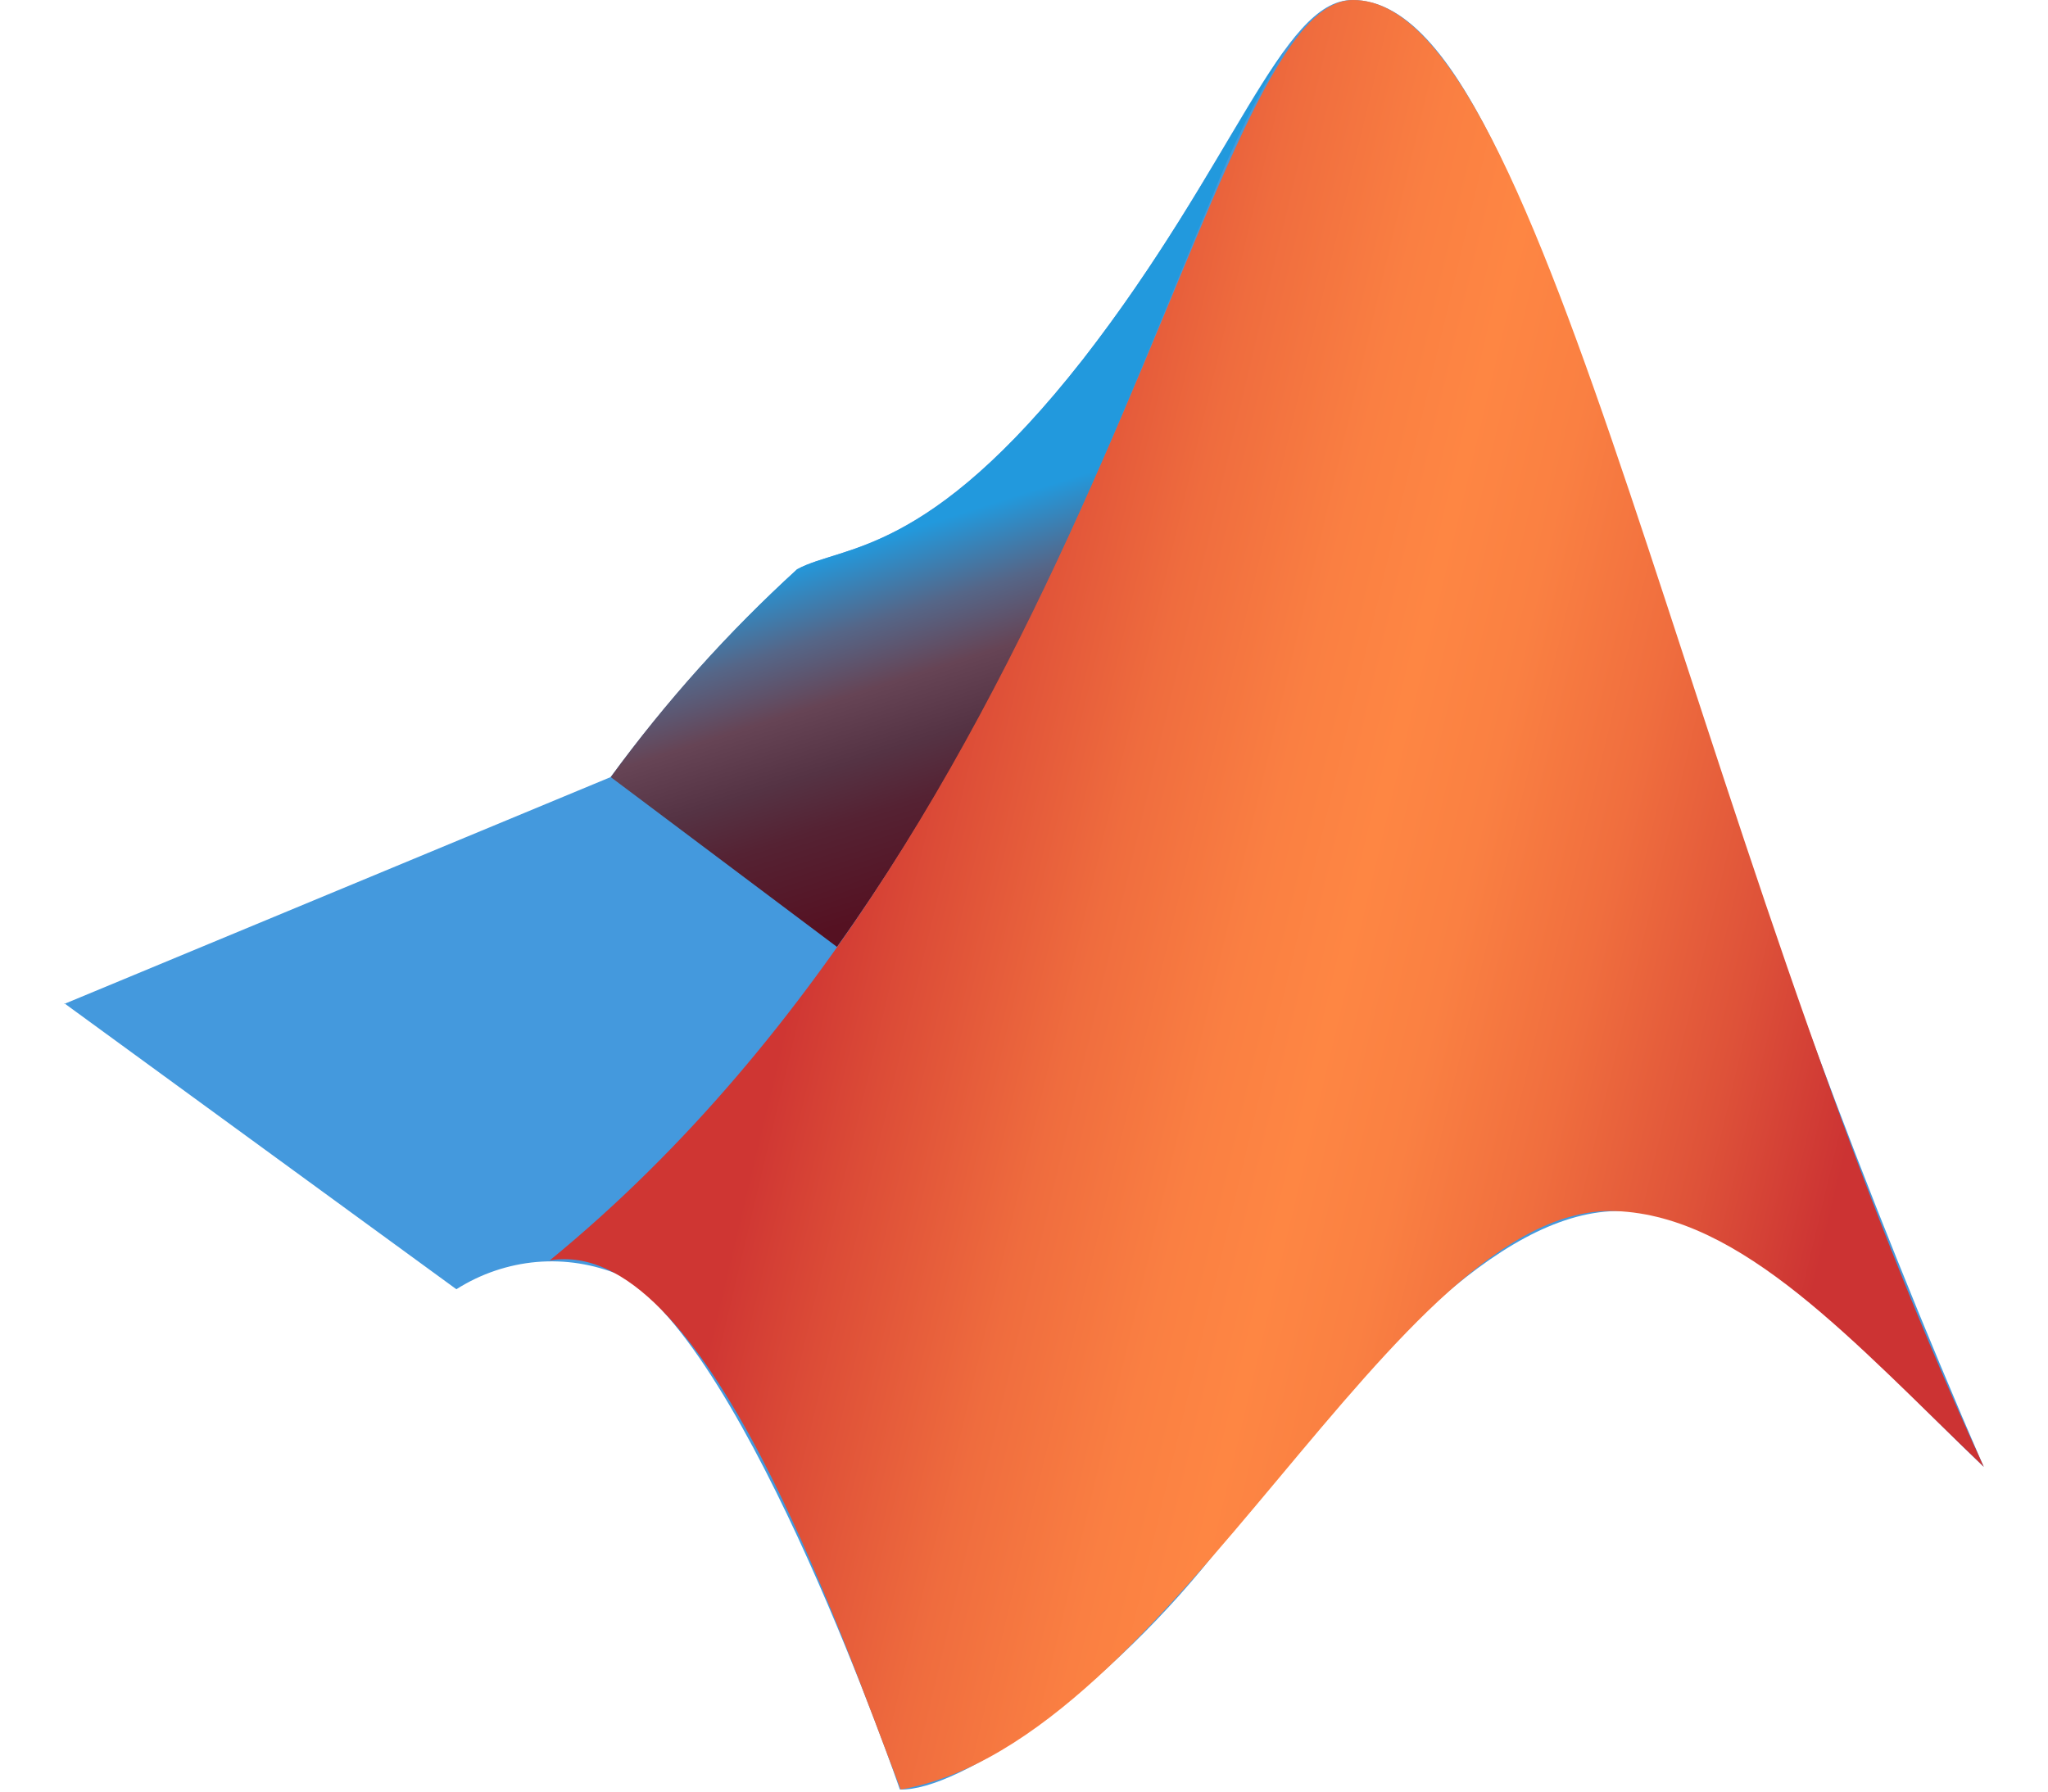 <svg width="32" height="28" viewBox="0 0 32 28" fill="none" xmlns="http://www.w3.org/2000/svg">
<g clip-path="url(#clip0_5808_1205)">
<path d="M1.004 15.69L9.541 12.145C10.407 10.968 11.383 9.88 12.454 8.897C13.161 8.511 14.489 8.72 16.921 5.615C19.277 2.587 20.027 0 21.13 0C22.876 0 24.161 3.876 26.111 9.744C27.501 14.227 29.131 18.627 30.995 22.924C28.96 20.975 27.225 18.872 25.243 18.927C23.401 18.971 21.355 21.218 19.116 24.102C17.338 26.415 14.982 28 14.061 27.967C14.061 27.967 11.683 21.052 9.691 19.929C9.277 19.756 8.83 19.685 8.385 19.723C7.94 19.762 7.51 19.908 7.131 20.149L1.004 15.679V15.69Z" fill="#4499DD"/>
<path d="M20.072 0.793C19.354 1.784 18.487 3.601 16.923 5.616C14.492 8.721 13.174 8.511 12.456 8.897C11.38 9.875 10.404 10.963 9.543 12.145L13.078 14.799C16.077 10.592 17.683 6.034 18.937 3.083C19.25 2.288 19.63 1.521 20.072 0.793Z" fill="url(#paint0_linear_5808_1205)"/>
<path d="M21.143 0C18.808 0 17.212 12.64 8.59 19.698C11.011 19.291 13.11 25.468 14.074 27.967C18.358 27.218 21.786 18.795 25.246 18.927C27.227 19.004 28.962 20.975 30.997 22.924C26.349 12.882 24.174 0 21.143 0Z" fill="url(#paint1_linear_5808_1205)"/>
</g>
<defs>
<linearGradient id="paint0_linear_5808_1205" x1="16.862" y1="13.289" x2="14.846" y2="6.956" gradientUnits="userSpaceOnUse">
<stop stop-color="#551122"/>
<stop offset="0.23" stop-color="#552233"/>
<stop offset="0.36" stop-color="#553344"/>
<stop offset="0.51" stop-color="#664455"/>
<stop offset="0.66" stop-color="#556688"/>
<stop offset="0.84" stop-color="#2299DD"/>
</linearGradient>
<linearGradient id="paint1_linear_5808_1205" x1="30.687" y1="17.268" x2="11.348" y2="12.648" gradientUnits="userSpaceOnUse">
<stop offset="0.081" stop-color="#CC3333"/>
<stop offset="0.189" stop-color="#DE5239"/>
<stop offset="0.313" stop-color="#F06E3E"/>
<stop offset="0.421" stop-color="#FA8042"/>
<stop offset="0.5" stop-color="#FE8643"/>
<stop offset="0.58" stop-color="#FA7F42"/>
<stop offset="0.696" stop-color="#EF6C3E"/>
<stop offset="0.833" stop-color="#DC4C37"/>
<stop offset="0.916" stop-color="#CF3633"/>
</linearGradient>
<clipPath id="clip0_5808_1205">
<rect width="32" height="28" fill="white"/>
</clipPath>
</defs>
</svg>

